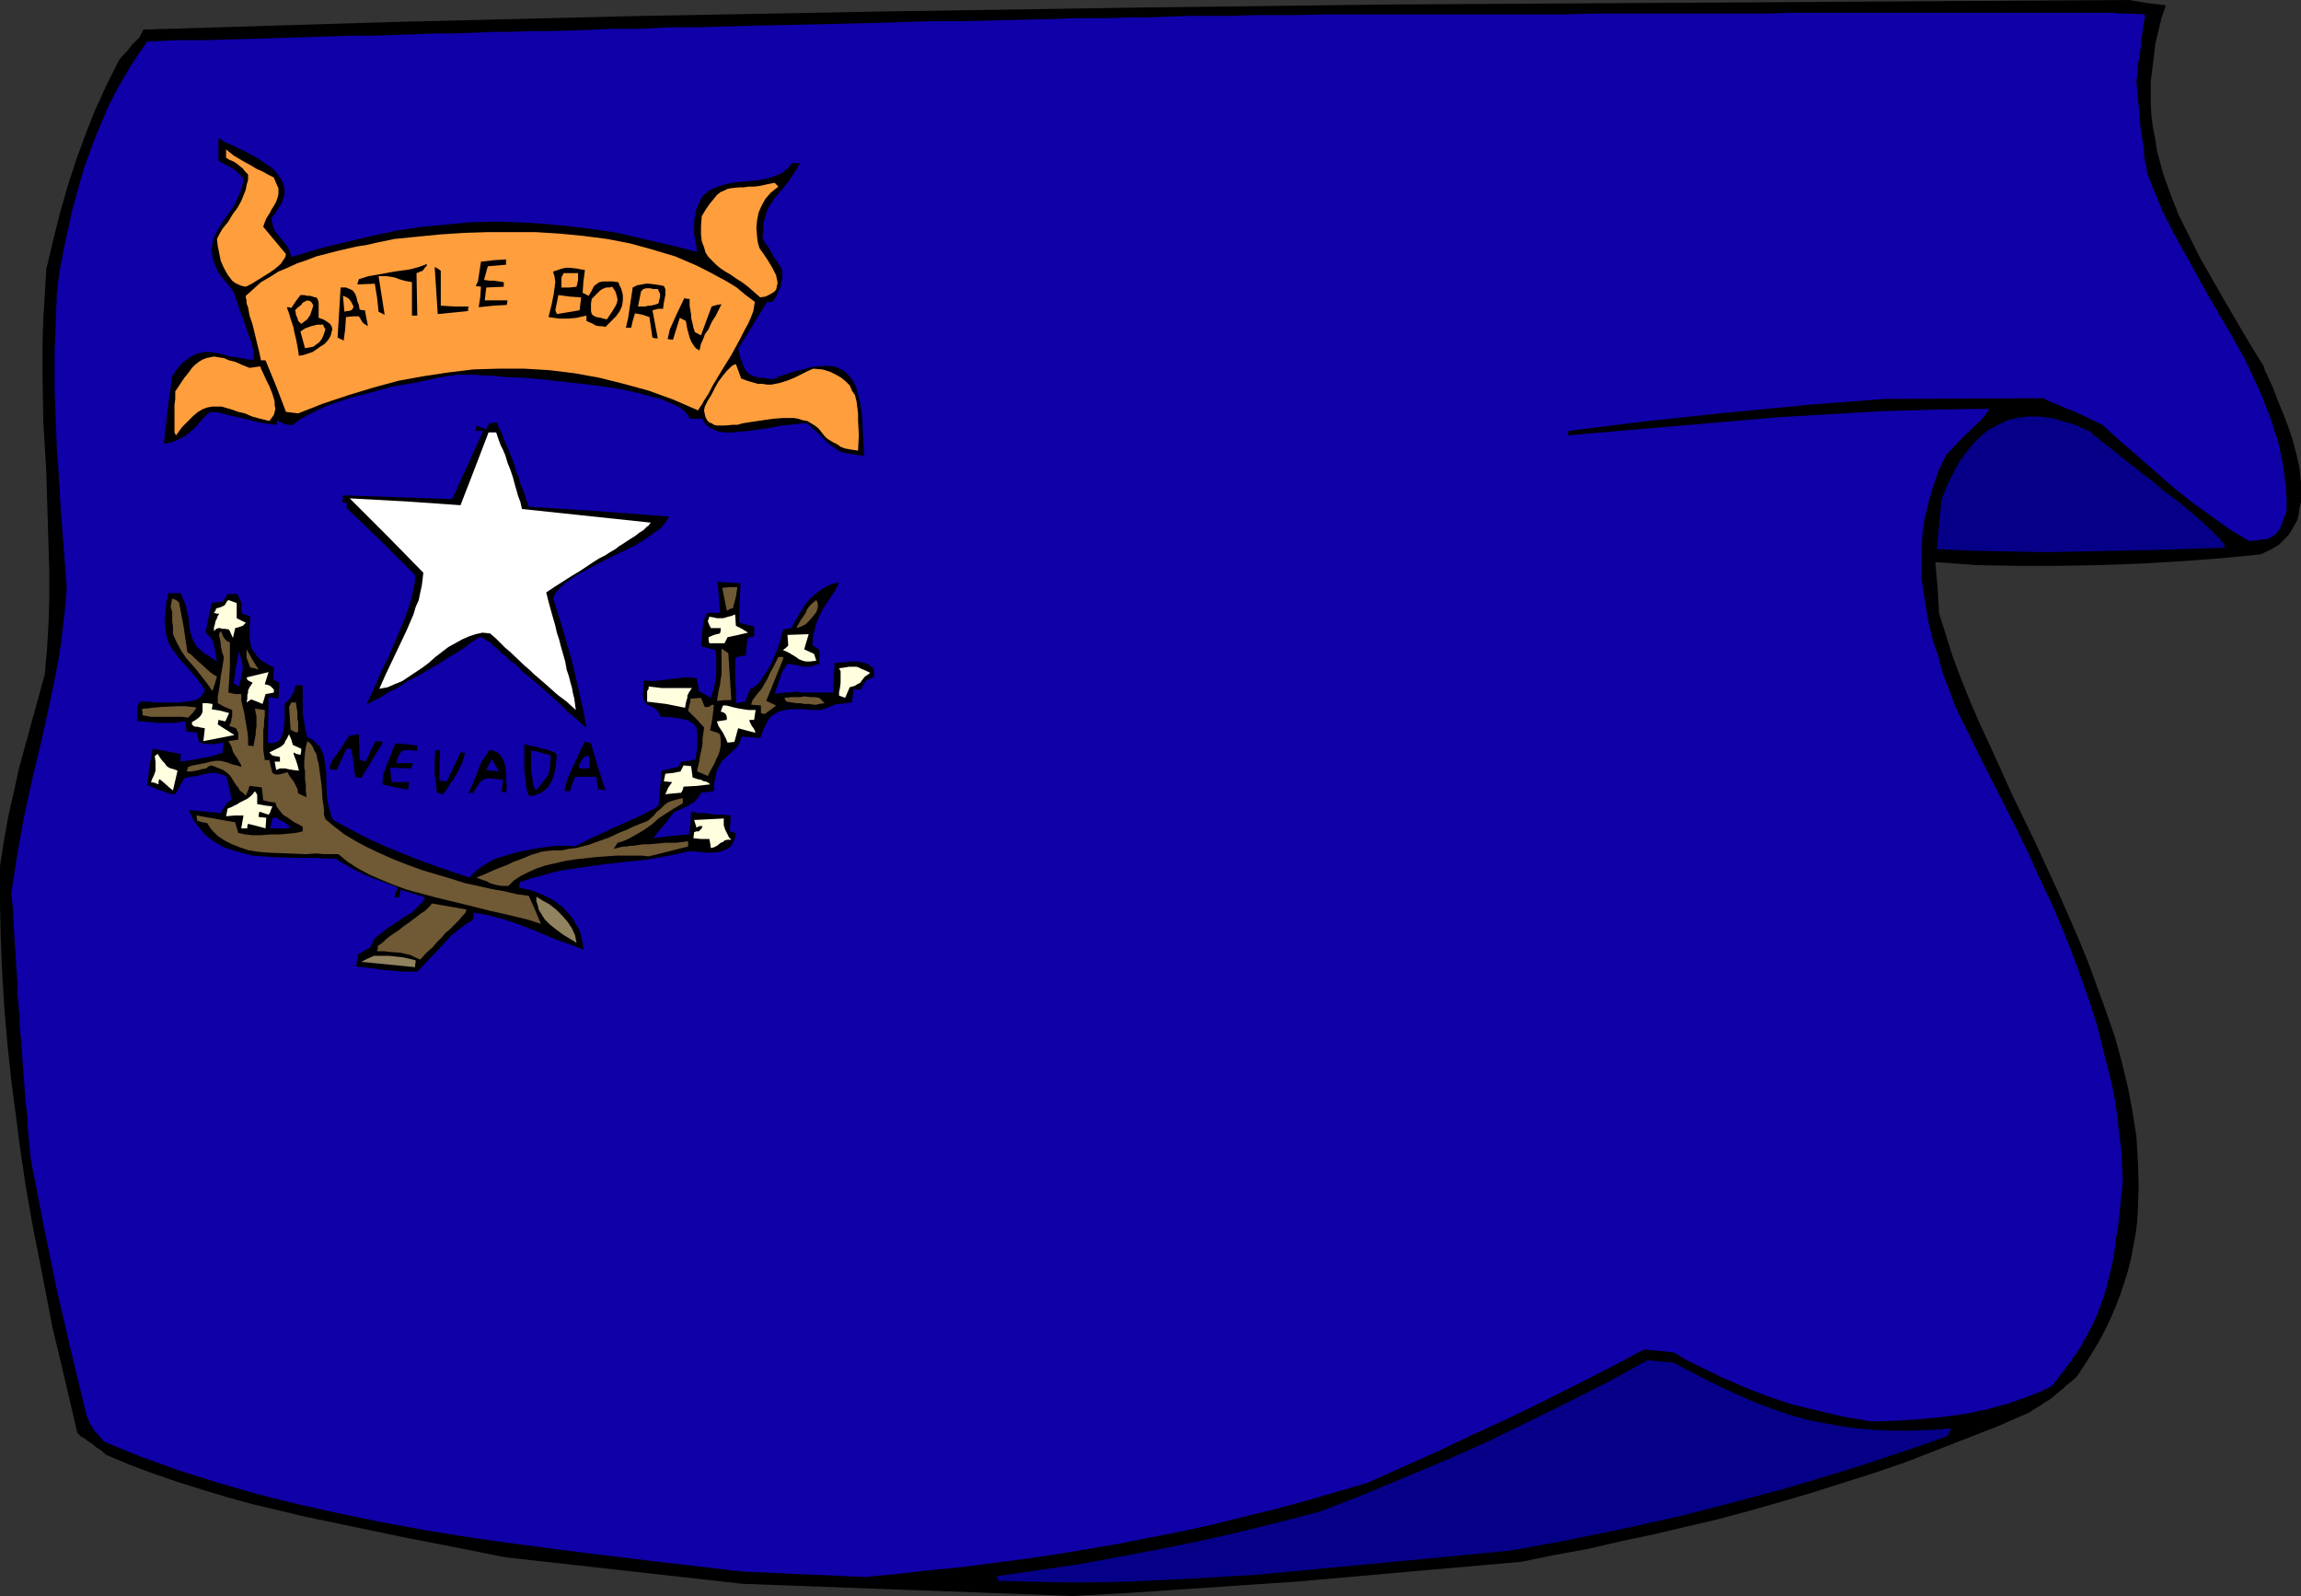 <?xml version="1.0" encoding="UTF-8" standalone="no"?>
<svg
   version="1.0"
   width="129.681mm"
   height="89.948mm"
   id="svg68"
   sodipodi:docname="Nevada.wmf"
   xmlns:inkscape="http://www.inkscape.org/namespaces/inkscape"
   xmlns:sodipodi="http://sodipodi.sourceforge.net/DTD/sodipodi-0.dtd"
   xmlns="http://www.w3.org/2000/svg"
   xmlns:svg="http://www.w3.org/2000/svg">
  <rect width="100%" height="100%" fill="#333333" stroke="none"/>
  <sodipodi:namedview
     id="namedview68"
     pagecolor="#ffffff"
     bordercolor="#000000"
     borderopacity="0.25"
     inkscape:showpageshadow="2"
     inkscape:pageopacity="0.0"
     inkscape:pagecheckerboard="0"
     inkscape:deskcolor="#d1d1d1"
     inkscape:document-units="mm" />
  <defs
     id="defs1">
    <pattern
       id="WMFhbasepattern"
       patternUnits="userSpaceOnUse"
       width="6"
       height="6"
       x="0"
       y="0" />
  </defs>
  <path
     style="fill:#000000;fill-opacity:1;fill-rule:evenodd;stroke:none"
     d="m 9.858,57.36 1.454,-6.14 1.454,-5.817 1.616,-5.655 1.778,-5.494 1.939,-5.332 2.101,-5.332 2.424,-5.332 2.747,-5.494 0.808,-0.969 0.808,-0.808 0.646,-0.808 0.485,-0.646 0.485,-0.485 0.485,-0.485 0.646,-0.646 0.323,-0.646 0.162,-0.323 L 30.542,6.302 83.547,4.686 136.552,3.393 189.395,2.424 242.238,1.616 295.081,0.969 347.924,0.646 400.606,0.323 453.449,0 l 3.878,0.646 4.04,0.485 -0.97,2.747 -0.646,2.747 -0.646,2.747 -0.323,2.747 -0.323,2.585 -0.323,2.585 v 2.585 2.424 l 0.162,2.585 0.323,2.424 0.485,2.424 0.323,2.262 0.646,2.424 0.646,2.424 1.616,4.524 1.778,4.524 2.262,4.524 2.262,4.524 2.586,4.524 2.586,4.524 2.747,4.686 2.747,4.686 2.909,4.686 0.323,1.131 0.323,0.485 0.162,0.485 1.131,2.424 0.97,2.585 1.131,2.747 1.131,2.908 0.97,2.908 0.808,3.07 0.646,2.908 0.323,3.07 v 2.747 1.454 l -0.323,1.293 -0.162,1.293 -0.323,1.293 -0.646,1.131 -0.646,1.131 -0.646,0.969 -0.97,0.969 -0.97,0.969 -1.293,0.808 -1.293,0.646 -1.454,0.646 -8.403,0.808 -8.565,0.646 -8.565,0.485 -8.726,0.323 -8.888,0.162 h -8.565 l -8.726,-0.162 -8.726,-0.646 0.485,5.494 0.323,5.494 1.454,4.524 1.454,4.686 1.778,4.686 1.939,4.847 2.101,4.847 2.262,4.847 4.525,10.018 4.848,10.018 4.848,10.503 4.525,10.341 2.101,5.17 1.939,5.332 1.939,5.332 1.778,5.17 1.454,5.332 1.293,5.332 0.97,5.17 0.808,5.17 0.323,5.332 0.162,5.17 -0.162,5.17 -0.162,2.585 -0.323,2.585 -0.485,2.585 -0.485,2.585 -0.646,2.585 -0.808,2.585 -0.808,2.424 -0.97,2.585 -1.131,2.585 -1.131,2.424 -1.293,2.424 -1.454,2.424 -1.616,2.585 -1.616,2.424 -0.808,0.808 -0.808,0.646 -0.646,0.485 -0.646,0.646 -0.97,0.808 -0.97,0.808 -0.97,0.808 -1.131,0.646 -0.646,0.485 -0.808,0.485 -0.808,0.485 -0.97,0.646 -6.626,2.908 -6.626,2.585 -6.626,2.585 -6.626,2.585 -6.626,2.262 -6.626,2.101 -6.626,2.101 -6.626,1.939 -6.787,1.939 -6.626,1.777 -6.949,1.616 -6.787,1.616 -6.949,1.454 -6.949,1.616 -7.11,1.293 -7.11,1.454 -23.917,2.101 -23.755,2.101 -23.917,1.616 -11.958,0.808 -11.958,0.646 -35.229,-1.293 -35.067,-1.293 -50.581,-5.655 -10.504,-2.101 -10.827,-2.101 -10.827,-2.262 -10.827,-2.262 -10.827,-2.585 -5.333,-1.454 -5.333,-1.616 -5.171,-1.616 -5.171,-1.777 -5.171,-1.939 -5.01,-2.101 -1.131,-0.969 -0.97,-0.646 -0.97,-0.808 -0.808,-0.485 -0.808,-0.646 -0.646,-0.323 -0.485,-0.485 -0.323,-0.323 -1.778,-7.594 -1.778,-7.594 -1.778,-7.433 -1.454,-7.594 -1.454,-7.433 -1.454,-7.433 -1.293,-7.433 -1.131,-7.594 -0.97,-7.433 -0.97,-7.433 -0.808,-7.594 -0.646,-7.433 L 0.485,207.628 0.162,199.872 0,192.278 v -7.756 l 0.808,-5.332 0.97,-5.332 1.131,-5.009 1.131,-5.17 2.747,-10.018 2.747,-10.018 0.485,-5.494 0.323,-5.494 0.162,-5.332 v -5.332 L 10.181,111.166 9.858,100.34 9.211,89.676 9.05,79.012 v -5.494 l 0.162,-5.332 0.323,-5.332 z"
     id="path1" />
  <path
     style="fill:#0f00a8;fill-opacity:1;fill-rule:evenodd;stroke:none"
     d="m 12.605,58.168 1.293,-6.625 1.454,-6.625 1.778,-6.463 0.97,-3.232 1.131,-3.07 1.131,-3.07 1.293,-3.07 1.293,-3.07 1.454,-2.908 1.616,-2.908 1.616,-2.747 1.778,-2.747 1.939,-2.747 6.141,-0.323 h 5.818 L 49.126,8.402 54.621,8.24 59.954,8.079 65.125,7.917 70.134,7.756 75.144,7.594 H 79.83 L 84.355,7.433 88.88,7.271 93.243,7.109 h 4.04 l 4.202,-0.162 3.878,-0.162 h 3.878 l 3.717,-0.162 h 3.555 l 6.949,-0.162 6.626,-0.323 h 6.302 l 6.141,-0.323 h 5.818 l 5.818,-0.162 5.494,-0.162 21.978,-0.485 5.656,-0.162 5.656,-0.162 5.979,-0.162 h 5.979 l 6.464,-0.162 6.787,-0.162 6.949,-0.162 3.717,-0.162 h 3.717 3.878 l 4.04,-0.162 h 4.202 l 4.202,-0.162 4.363,-0.162 h 4.525 4.686 l 4.848,-0.162 h 8.242 l 8.08,-0.162 h 7.757 7.595 14.382 6.787 13.09 l 6.141,-0.162 h 17.13 5.171 14.706 l 4.525,-0.162 h 23.27 3.232 35.552 2.262 5.01 l 1.131,0.162 h 1.131 0.97 l 3.394,0.162 v 0.808 l -0.162,0.808 -0.162,0.969 -0.162,1.293 -0.162,0.969 -0.162,0.808 v 0.969 l -0.162,1.293 -0.162,1.293 -0.323,1.454 v 1.616 l -0.323,1.777 0.162,2.101 0.162,1.777 0.162,1.454 0.162,1.454 v 1.131 l 0.162,1.131 0.162,1.939 0.323,1.777 0.323,1.939 v 1.131 l 0.162,1.131 0.323,1.293 0.162,1.454 1.778,4.524 1.939,4.524 2.262,4.363 2.424,4.363 4.848,8.725 5.01,8.564 2.424,4.363 2.101,4.363 1.939,4.363 1.778,4.686 0.646,2.101 0.808,2.424 0.97,4.686 0.323,2.424 0.323,2.424 0.162,2.585 v 2.424 l -0.323,0.969 -0.323,0.808 -0.485,1.454 -0.646,1.131 -0.646,0.808 -0.808,0.485 -0.646,0.323 -0.485,0.162 h -0.808 l -0.808,0.162 -0.97,0.162 h -1.131 l -4.04,-2.424 -4.04,-2.908 -4.04,-2.908 -4.04,-3.232 -3.878,-3.393 -3.878,-3.393 -3.717,-3.232 -3.555,-3.232 -4.04,-1.939 -2.101,-0.969 -1.778,-0.646 -1.778,-0.808 -0.808,-0.323 -0.485,-0.162 -0.646,-0.323 -0.323,-0.162 -0.323,-0.162 -0.162,-0.162 -33.936,0.162 -8.403,0.646 -8.242,0.646 -16.806,1.616 -16.806,1.777 -16.968,2.101 -0.162,0.485 -0.162,0.485 22.462,-1.939 11.312,-0.969 11.312,-0.969 11.15,-0.646 11.15,-0.646 11.312,-0.323 11.15,-0.162 -0.808,1.293 -1.131,1.293 -2.424,2.262 -2.424,2.424 -2.424,2.585 -1.616,3.393 -1.131,3.393 -0.97,3.232 -0.808,3.393 -0.485,3.232 -0.162,3.232 v 3.232 3.393 l 0.485,3.232 0.485,3.232 0.646,3.393 0.808,3.232 1.131,3.393 0.97,3.555 1.293,3.393 1.293,3.555 5.979,12.118 6.141,12.118 3.07,6.14 2.747,6.14 2.909,6.14 2.586,6.14 2.424,6.302 2.262,6.302 2.101,6.463 1.616,6.463 1.616,6.463 0.646,3.393 0.485,3.232 0.323,3.393 0.485,3.393 0.162,3.555 0.162,3.393 -0.323,3.232 -0.323,3.07 -0.323,3.07 -0.485,2.908 -0.323,2.747 -0.485,2.747 -0.646,2.585 -0.646,2.747 -0.808,2.424 -0.97,2.585 -1.131,2.585 -1.293,2.424 -1.454,2.585 -1.778,2.585 -1.939,2.585 -2.101,2.747 -2.262,1.131 -2.424,0.969 -4.525,1.616 -4.686,1.293 -4.686,0.969 -4.686,0.646 -5.01,0.485 -5.01,0.323 -5.171,0.162 -2.909,-0.485 -2.909,-0.485 -5.494,-1.293 -5.333,-1.293 -5.01,-1.616 -5.01,-1.939 -5.171,-2.262 -5.01,-2.424 -2.586,-1.293 -2.747,-1.616 -3.07,-0.323 -3.232,-0.323 -7.272,3.878 -7.272,3.716 -7.11,3.555 -7.272,3.555 -7.434,3.393 -7.434,3.555 -7.595,3.393 -7.595,3.393 -6.626,1.939 -6.626,1.939 -6.626,1.777 -6.626,1.616 -6.464,1.616 -6.626,1.454 -6.626,1.293 -6.464,1.293 -6.626,1.131 -6.787,1.131 -6.626,0.969 -13.574,1.777 -6.787,0.646 -6.949,0.808 -6.949,0.646 -25.856,-1.131 -8.403,-0.969 -8.403,-0.969 -17.291,-2.101 -8.726,-1.131 -8.565,-1.131 -8.888,-1.293 -8.726,-1.454 -8.726,-1.616 -8.565,-1.777 -8.726,-1.939 -8.403,-2.101 -8.403,-2.424 -8.242,-2.585 -8.08,-2.908 -7.918,-3.232 -0.808,-0.808 -0.485,-0.646 -0.485,-0.485 -0.485,-0.485 -0.323,-0.646 -0.485,-0.646 -0.323,-0.808 -0.485,-1.131 -3.232,-13.411 -3.07,-13.249 L 9.373,261.433 6.787,248.184 6.464,246.245 6.302,244.306 6.141,242.69 5.979,240.913 5.818,237.843 5.494,235.096 4.686,224.594 4.525,221.847 4.202,218.777 v -1.777 l -0.162,-1.777 -0.162,-1.777 -0.162,-1.939 v -2.101 l -0.162,-2.262 -0.162,-2.424 -0.162,-2.585 -0.162,-2.747 -0.162,-2.908 -0.162,-3.07 -0.323,-3.232 0.646,-4.201 0.646,-4.201 1.454,-8.079 1.778,-8.079 1.939,-8.079 1.778,-8.079 1.616,-7.917 0.646,-4.039 0.485,-4.039 0.485,-4.201 0.323,-4.039 -0.646,-8.564 -0.646,-8.402 -0.485,-8.24 -0.323,-4.363 -0.162,-4.039 -0.323,-8.402 v -8.24 l 0.323,-8.402 0.162,-4.039 z"
     id="path2" />
  <path
     style="fill:#000000;fill-opacity:1;fill-rule:evenodd;stroke:none"
     d="m 36.683,80.143 0.97,-1.454 1.131,-1.293 0.97,-0.808 0.97,-0.646 0.97,-0.485 0.97,-0.323 0.97,-0.162 h 0.97 l 2.101,0.323 2.262,0.646 2.424,0.323 1.454,0.323 h 1.293 l -0.162,-1.777 -0.162,-0.808 -0.162,-0.646 -0.162,-0.646 -0.323,-0.646 -0.323,-0.969 -0.323,-0.969 -0.323,-1.131 -0.485,-1.293 -0.646,-1.616 -0.646,-1.939 -0.646,-1.939 -0.97,-1.293 -0.808,-0.969 -0.808,-0.969 -0.646,-0.969 -0.485,-0.969 -0.323,-0.808 -0.323,-0.808 -0.162,-0.808 -0.162,-1.454 0.162,-1.293 0.323,-1.293 0.646,-1.293 0.646,-1.131 0.808,-1.293 1.778,-2.424 0.808,-1.454 0.646,-1.454 0.646,-1.616 0.323,-1.777 -0.646,-0.808 -0.485,-0.485 -0.97,-0.808 -0.485,-0.323 -0.646,-0.323 -0.97,-0.485 -1.131,-0.646 v -4.847 l 1.293,0.808 1.454,0.646 3.07,1.454 2.909,1.616 1.293,0.969 1.293,0.808 0.97,0.969 0.808,1.131 0.646,1.131 0.323,1.293 v 0.646 0.646 l -0.323,0.808 -0.162,0.646 -0.485,0.808 -0.485,0.808 -0.485,0.808 -0.808,0.969 v 0.646 l 0.162,0.646 0.323,1.131 0.646,0.969 0.808,0.969 1.454,1.777 0.485,1.131 0.323,1.131 5.818,-1.777 5.818,-1.454 5.494,-1.293 5.333,-1.131 5.333,-0.808 5.171,-0.485 5.171,-0.485 5.171,-0.162 5.171,0.162 5.171,0.323 5.171,0.485 5.333,0.646 5.333,0.808 5.494,1.293 5.656,1.293 5.818,1.454 -0.323,-2.101 -0.323,-1.616 v -1.616 -1.454 l 0.323,-1.293 0.162,-1.131 0.485,-0.969 0.323,-0.808 0.485,-0.808 0.646,-0.646 0.808,-0.646 0.646,-0.323 1.616,-0.646 1.778,-0.485 1.939,-0.323 1.939,-0.162 1.939,-0.162 1.939,-0.323 1.778,-0.485 1.616,-0.646 0.646,-0.485 0.646,-0.485 0.646,-0.646 0.485,-0.646 h 0.485 0.323 0.808 l -0.646,1.293 -0.646,0.969 -1.293,1.939 -2.586,3.07 -1.131,1.616 -0.485,0.808 -0.323,0.969 -0.323,1.131 -0.323,1.131 v 1.454 l -0.162,1.616 0.646,1.131 0.646,0.808 0.97,1.777 0.97,1.454 0.808,1.293 0.162,0.646 v 0.808 0.646 l -0.162,0.808 -0.162,0.969 -0.485,0.969 -0.485,1.131 -0.808,1.131 h -1.131 l -3.07,5.009 -3.07,5.009 0.323,1.131 0.162,0.808 0.323,0.808 0.162,0.646 0.485,0.969 0.646,0.808 0.808,0.485 0.485,0.162 0.485,0.162 0.646,0.162 h 0.808 l 0.808,0.162 1.131,0.162 1.616,-0.646 1.454,-0.485 1.293,-0.485 1.454,-0.323 1.293,-0.323 1.131,-0.323 1.131,-0.162 h 0.97 l 0.97,-0.162 1.616,0.162 0.808,0.162 0.646,0.323 0.646,0.323 0.97,0.808 0.97,1.131 0.808,1.454 0.485,1.777 0.485,2.101 0.323,2.262 0.162,2.585 0.162,2.908 0.162,3.232 -1.293,-0.162 -1.131,-0.162 -0.97,-0.162 -0.808,-0.162 -0.646,-0.162 -0.646,-0.323 -1.131,-0.808 -1.131,-0.808 -1.131,-1.131 -0.646,-0.646 -0.646,-0.646 -0.97,-0.808 -0.97,-0.969 h -0.97 l -1.293,0.162 -1.454,0.162 -1.616,0.162 -3.555,0.646 -3.555,0.485 -1.778,0.162 -1.616,0.162 h -1.616 l -1.454,-0.162 -1.131,-0.485 -0.97,-0.485 -0.808,-0.808 -0.323,-0.485 -0.162,-0.485 h -2.747 l -0.323,-0.646 -0.485,-0.646 -0.646,-0.646 -0.97,-0.646 -1.131,-0.485 -1.131,-0.485 -1.454,-0.646 -1.454,-0.323 -1.616,-0.485 -1.778,-0.485 -3.717,-0.808 -4.202,-0.646 -4.04,-0.485 -4.363,-0.485 -4.202,-0.485 -4.04,-0.323 -3.717,-0.162 -1.778,-0.162 -1.616,-0.162 h -1.616 l -1.454,-0.162 h -1.131 -1.131 -0.97 -0.646 l -1.939,0.323 -2.101,0.323 -2.101,0.485 -2.262,0.485 -4.848,0.808 -4.848,1.293 -4.848,1.293 -2.424,0.808 -2.262,0.808 -2.101,0.969 -1.939,0.969 -1.778,0.969 -1.616,1.293 -0.485,-0.162 h -0.485 l -0.646,-0.162 -0.646,-0.323 -0.323,-0.162 -0.646,-0.323 v 0.969 l -1.778,-0.162 -1.939,-0.323 -3.232,-0.808 -3.555,-0.808 -1.778,-0.485 -1.939,-0.162 -1.293,1.131 -0.97,1.131 -0.97,1.131 -1.131,0.969 -0.97,0.808 -1.293,0.646 -1.454,0.646 -0.97,0.162 -0.808,0.162 0.808,-7.271 z"
     id="path3" />
  <path
     style="fill:#000000;fill-opacity:1;fill-rule:evenodd;stroke:none"
     d="m 29.25,150.429 0.323,-0.485 0.162,-0.485 h 0.646 0.97 l 1.939,0.162 h 2.262 2.101 l 2.101,-0.162 0.97,-0.162 0.808,-0.162 0.646,-0.323 0.646,-0.485 0.485,-0.646 0.323,-0.646 -0.808,-1.293 -0.97,-1.293 -1.778,-2.101 -1.778,-1.939 -1.454,-1.939 -0.646,-0.969 -0.485,-1.131 -0.323,-1.293 -0.162,-1.293 -0.162,-1.616 0.162,-1.616 0.162,-2.101 0.485,-2.101 h 2.586 l 0.646,1.454 0.485,1.131 0.162,1.131 0.323,1.131 0.162,0.969 v 0.808 l 0.323,1.777 0.485,1.454 0.323,0.646 0.485,0.808 0.808,0.808 0.97,0.808 1.131,0.646 1.454,0.969 -0.323,-1.777 -0.323,-1.616 -0.162,-0.808 -0.485,-0.808 -0.485,-0.485 -0.646,-0.646 0.646,-3.232 0.646,-3.07 1.131,-0.162 1.293,-0.162 0.97,-1.616 h 0.97 0.97 l 0.323,0.323 0.162,0.485 0.323,0.646 0.162,0.323 v 0.646 0.808 l 0.162,0.969 0.97,0.323 0.808,0.323 -0.162,1.777 v 1.616 1.454 l 0.323,1.616 0.646,1.131 0.485,0.646 0.485,0.646 0.646,0.485 0.808,0.485 0.808,0.485 0.97,0.485 -0.162,2.585 1.293,0.646 -0.162,3.393 -2.101,-0.323 -0.162,9.695 0.808,0.162 0.646,-0.162 0.485,-0.162 0.485,-0.323 0.323,-0.485 0.323,-0.646 0.323,-1.454 0.162,-1.454 v -1.616 -1.131 -0.969 l 0.646,-0.646 0.485,-0.485 0.323,-0.485 0.162,-0.323 0.485,-0.808 v -0.485 l 0.323,-0.808 1.454,0.162 v 5.17 0.646 l 0.162,1.131 0.323,1.939 0.162,0.808 0.323,1.293 1.131,0.485 0.808,0.808 0.808,0.808 0.485,1.131 0.323,0.969 0.162,1.131 0.323,2.424 v 2.424 l 0.162,2.585 0.162,1.293 0.323,1.131 0.323,1.293 0.485,1.131 3.555,1.939 3.717,1.939 3.555,1.616 3.555,1.454 3.555,1.454 3.555,1.293 3.717,1.293 3.878,1.293 0.808,-0.969 0.97,-0.808 1.131,-0.808 1.293,-0.808 1.293,-0.646 1.616,-0.485 3.232,-0.969 3.394,-0.646 3.232,-0.485 1.616,-0.162 h 2.586 l 1.131,0.162 2.586,-1.293 5.494,-2.585 2.586,-1.131 2.424,-1.131 1.131,-0.485 0.97,-0.485 0.808,-0.485 0.808,-0.323 0.646,-0.485 0.485,-0.323 0.323,-3.716 0.323,-3.716 3.555,-0.808 0.646,-1.131 1.616,-0.162 1.454,-0.323 0.162,-1.454 0.162,-1.293 v -1.131 -0.969 -0.808 l -0.162,-0.808 -0.162,-0.485 -0.323,-0.485 -0.485,-0.323 -0.485,-0.323 -0.646,-0.323 -0.808,-0.162 -0.97,-0.162 -0.97,-0.162 -1.293,-0.162 h -1.454 l -0.323,-0.646 -0.485,-0.646 -0.323,-0.323 -0.323,-0.323 -0.808,-0.323 -0.646,-0.323 -0.485,-0.485 -0.162,-0.485 -0.162,-0.485 -0.162,-0.646 0.162,-0.808 v -0.969 l 0.162,-1.293 1.778,0.162 1.454,-0.162 2.747,-0.323 2.586,-0.323 h 1.131 l 1.454,0.162 0.323,1.454 0.162,1.293 2.586,1.454 0.485,-1.454 0.323,-1.293 0.162,-1.131 0.162,-1.131 v -3.716 l -0.162,-1.454 -3.07,-0.808 0.162,-1.939 0.162,-1.939 0.323,-1.777 0.323,-0.808 0.323,-0.646 h 2.747 l -0.485,-6.625 4.848,0.323 -0.162,4.201 -0.162,4.201 3.232,0.808 v 2.101 l -1.454,0.323 -0.323,3.716 -1.131,0.162 -1.131,0.323 v 1.616 1.293 1.131 1.131 l 0.162,1.939 v 2.585 l 0.97,-0.162 0.97,-0.162 1.131,-2.747 0.485,-0.162 0.646,-0.485 0.646,-0.485 0.485,-0.808 1.131,-1.616 1.131,-1.939 0.808,-1.939 0.808,-2.101 0.485,-1.777 0.162,-0.646 0.162,-0.646 1.778,-0.323 0.97,-1.777 0.97,-1.616 0.97,-1.616 1.131,-1.293 1.454,-1.293 1.454,-0.969 1.616,-0.808 1.616,-0.323 -0.808,1.616 -0.97,1.454 -0.97,1.454 -0.808,1.293 -0.808,1.616 -0.646,1.616 -0.162,0.969 -0.323,0.969 -0.162,1.131 v 1.293 l 1.454,0.969 v 2.908 l -0.97,0.323 -0.97,0.323 h -0.808 -0.646 -0.323 l -0.323,-0.162 -0.808,-0.162 -0.808,-0.162 -1.131,-0.162 -0.485,0.646 -0.162,0.323 -0.323,0.485 -0.323,0.646 -0.162,0.485 -0.162,0.646 -0.323,0.646 -0.162,0.808 -0.323,0.808 -0.323,0.969 0.808,-0.162 1.778,-0.162 h 0.97 l 0.646,-0.162 h 0.808 l 0.808,0.162 h 2.101 1.293 1.454 1.778 l 0.162,-3.07 0.162,-3.232 2.424,-0.162 0.97,-0.162 h 1.131 l 0.97,0.162 0.97,0.162 0.97,0.485 0.808,0.646 0.162,0.808 v 0.969 l -0.646,0.323 -0.323,0.162 -0.646,0.323 -0.323,0.323 -0.162,0.323 -0.323,0.485 -0.323,0.808 h -1.616 l -0.323,2.747 -1.293,0.162 -0.808,0.162 h -0.97 l -0.646,0.162 -1.131,0.485 -0.808,0.323 -0.97,0.323 h -2.424 l -1.131,-0.162 h -0.97 -1.939 l -0.97,0.162 -0.646,0.162 -0.97,0.162 -0.646,0.485 -0.646,0.323 -0.646,0.646 -0.485,0.808 -0.485,0.969 -0.485,1.131 -0.485,1.293 -1.939,-0.162 -1.939,-0.162 -0.323,0.808 -0.323,0.808 -0.323,0.485 -0.485,0.485 -0.97,0.969 -0.97,0.808 -0.97,0.969 -0.323,0.646 -0.485,0.808 -0.323,0.969 -0.162,0.969 -0.323,1.454 v 1.454 l -1.293,0.162 -1.454,0.162 -0.485,0.808 -0.485,0.646 -0.646,0.646 -0.646,0.323 -0.646,0.485 -0.808,0.323 -0.97,0.485 -0.485,0.162 -0.646,0.323 -2.101,2.747 -1.131,1.293 -1.131,1.454 3.878,-0.485 3.717,-0.323 0.323,-2.424 0.162,-2.424 1.616,0.323 h 1.454 l 1.131,0.162 0.97,0.162 h 1.616 l 1.616,0.162 -0.162,3.393 0.646,0.162 0.646,0.323 -0.162,0.808 -0.323,0.808 -0.323,0.646 -0.323,0.485 -0.485,0.323 -0.485,0.323 -1.293,0.485 -1.454,0.162 h -1.454 l -3.394,-0.323 -2.262,0.485 -2.262,0.485 -4.363,0.808 -9.05,0.969 -4.525,0.646 -4.525,0.646 -2.262,0.485 -2.262,0.646 -2.424,0.646 -2.424,0.808 -0.162,1.131 2.747,0.646 2.424,0.969 2.262,1.131 0.97,0.808 0.97,0.646 0.808,0.969 0.808,0.808 0.646,0.969 0.646,1.131 0.646,1.131 0.323,1.293 0.323,1.293 0.162,1.454 -2.909,-1.131 -2.747,-0.969 -5.494,-2.262 -2.909,-1.131 -2.909,-0.969 -3.07,-0.808 -3.394,-0.646 v 0.808 l -0.162,0.808 -1.616,0.969 -1.454,1.131 -1.616,1.293 -1.293,1.454 -2.909,3.07 -2.909,3.07 h -2.747 l -2.101,-0.162 -1.454,-0.162 h -0.808 l -0.97,-0.162 -0.97,-0.162 -1.293,-0.162 -1.293,-0.162 -1.454,-0.162 0.323,-1.293 0.162,-1.293 2.586,-1.454 0.323,-0.646 0.323,-0.808 0.485,-0.646 0.808,-0.646 1.616,-1.293 1.778,-1.131 1.939,-1.293 1.778,-1.131 0.808,-0.808 0.646,-0.646 0.646,-0.646 0.485,-0.969 -2.586,-0.808 -2.586,-0.808 -0.162,0.808 -0.162,0.808 h -0.97 l 0.323,-1.131 0.323,-0.969 -3.394,-1.293 -3.394,-1.293 -3.232,-1.616 -1.616,-0.969 -1.616,-0.969 h -2.101 l -2.101,-0.162 h -4.363 l -4.525,-0.162 -2.262,-0.162 -2.262,-0.162 -2.101,-0.485 -2.101,-0.646 -1.939,-0.646 -1.778,-0.969 -1.778,-1.293 -0.808,-0.808 -0.646,-0.808 -0.808,-0.969 -0.646,-0.969 -0.485,-0.969 -0.485,-1.131 6.787,0.646 0.323,-0.646 0.323,-0.485 0.485,-0.808 0.485,-0.485 0.323,-0.162 0.323,-0.323 -0.485,-2.585 -0.646,-2.424 -1.131,-0.323 -1.131,-0.323 h -0.97 l -0.97,0.162 -0.808,0.162 -1.131,0.323 -1.293,0.162 -1.454,0.323 -0.97,1.616 -0.97,1.777 h -0.808 l -0.646,-0.162 -1.131,-0.485 -0.646,-0.162 -0.808,-0.323 -0.808,-0.323 -1.131,-0.485 0.485,-3.878 0.646,-3.878 5.979,1.131 v 1.616 l 1.293,-0.162 1.131,-0.162 1.616,-0.323 0.97,-0.162 0.97,-0.162 1.293,-0.323 0.808,-0.323 0.808,-0.162 0.323,-2.262 -0.808,0.162 h -0.646 l -0.646,0.162 H 45.086 43.955 l -0.646,-0.162 -0.808,-0.162 -0.323,-0.969 -0.323,-1.131 -0.97,-0.162 h -1.131 l -0.162,-1.131 -0.162,-1.131 -1.131,0.162 -0.808,0.162 h -1.778 -1.131 -1.293 l -0.808,-0.162 h -0.97 l -1.131,-0.162 h -1.131 z"
     id="path4" />
  <path
     style="fill:#ff9e3d;fill-opacity:1;fill-rule:evenodd;stroke:none"
     d="m 37.33,83.374 0.97,-1.454 0.97,-1.454 0.808,-0.969 0.808,-1.131 0.646,-0.646 0.808,-0.646 0.808,-0.485 0.808,-0.323 0.808,-0.162 0.808,-0.162 0.97,0.162 1.131,0.162 1.131,0.485 1.293,0.323 1.454,0.646 1.616,0.646 1.131,-0.162 1.131,-0.162 0.162,0.485 0.323,0.646 0.646,1.454 0.808,1.616 0.646,1.616 0.485,1.616 v 0.808 l 0.162,0.808 -0.162,0.646 -0.162,0.646 -0.485,0.646 -0.485,0.646 -1.939,-0.485 -1.778,-0.485 -1.454,-0.646 -1.454,-0.323 -1.293,-0.485 -1.131,-0.323 -1.131,-0.323 h -0.97 -0.97 l -0.97,0.162 -0.97,0.323 -1.131,0.646 -0.97,0.808 -1.131,1.131 -1.293,1.293 -1.293,1.777 -0.323,-0.646 V 91.776 88.383 87.414 86.283 l 0.162,-1.293 z"
     id="path5" />
  <path
     style="fill:#705935;fill-opacity:1;fill-rule:evenodd;stroke:none"
     d="m 30.219,151.076 0.485,-0.162 h 0.485 l 1.454,-0.162 1.616,-0.162 3.555,-0.162 h 1.616 l 1.454,0.162 h 0.485 l 0.485,0.162 -0.808,1.131 -0.97,0.969 -1.293,-0.162 H 34.906 33.613 32.158 l -0.808,-0.162 -0.97,-0.162 v -0.646 z"
     id="path6" />
  <path
     style="fill:#705935;fill-opacity:1;fill-rule:evenodd;stroke:none"
     d="m 36.36,129.101 0.323,-1.616 0.808,0.323 0.646,0.485 0.97,5.17 0.808,5.494 0.808,0.485 0.808,0.808 1.616,1.454 1.616,1.454 0.646,0.485 0.808,0.485 -0.485,1.616 -0.485,1.454 -1.131,-1.616 -1.131,-1.454 -1.131,-1.454 -2.262,-2.585 -0.97,-1.454 -0.97,-1.777 -0.808,-1.777 v -1.616 l -0.162,-1.131 v -0.969 -0.646 -0.485 l -0.162,-0.323 z"
     id="path7" />
  <path
     style="fill:#ffffe0;fill-opacity:1;fill-rule:evenodd;stroke:none"
     d="m 32.966,161.093 0.323,-0.323 0.323,-0.162 0.485,0.808 0.485,0.646 0.485,0.485 0.323,0.485 0.323,0.323 0.646,0.323 0.646,0.162 0.808,0.323 -0.485,2.101 -0.485,2.101 -0.808,-0.646 -1.454,-1.293 -0.646,-0.485 -0.162,0.485 v 0.646 l -0.808,-0.323 -0.808,-0.162 0.323,-0.808 0.323,-0.646 0.323,-0.969 v -1.939 z"
     id="path8" />
  <path
     style="fill:#ff9e3d;fill-opacity:1;fill-rule:evenodd;stroke:none"
     d="m 48.157,31.831 0.808,0.646 0.808,0.646 0.808,0.485 0.808,0.485 1.131,0.646 0.646,0.323 0.808,0.485 0.808,0.485 1.131,0.485 1.131,0.646 1.293,0.646 0.323,0.808 0.323,0.808 0.323,0.646 v 0.808 0.485 l -0.162,0.646 -0.323,0.969 -0.646,1.131 -0.323,0.485 -0.323,0.646 -0.808,1.293 -0.323,0.808 -0.323,0.969 4.848,5.817 -0.162,0.646 -0.323,0.485 -0.646,0.969 -1.131,0.969 -1.131,0.808 -2.586,1.616 -1.293,0.808 -1.293,0.646 -0.808,-0.162 -0.808,-0.323 -0.646,-0.323 -0.646,-0.485 -0.485,-0.646 -0.485,-0.646 -0.808,-1.454 -0.646,-1.454 -0.323,-1.616 -0.323,-1.616 -0.162,-1.454 0.485,-0.969 0.646,-1.131 1.293,-1.616 0.97,-1.616 0.97,-1.293 0.808,-1.454 0.646,-1.616 0.323,-0.808 0.162,-0.969 0.323,-1.131 v -1.131 l -0.646,-0.646 -0.485,-0.646 -0.646,-0.485 -0.323,-0.323 -0.97,-0.646 -0.808,-0.323 -0.808,-0.485 v -0.808 z"
     id="path9" />
  <path
     style="fill:#ffffe0;fill-opacity:1;fill-rule:evenodd;stroke:none"
     d="m 40.885,153.822 0.808,-0.485 0.646,-0.485 0.323,-0.323 0.323,-0.485 0.162,-0.485 v -0.485 -1.293 h 0.97 l 1.131,0.162 v 0.485 l -0.162,0.646 1.939,0.323 1.778,0.485 -0.808,1.777 -1.454,-0.323 -0.162,0.969 1.778,1.131 1.778,1.131 -6.626,1.293 0.162,-1.293 0.162,-1.454 -0.97,-0.162 -0.646,-0.162 h -0.485 l -0.323,-0.162 -0.162,-0.162 -0.162,-0.162 z"
     id="path10" />
  <path
     style="fill:#705935;fill-opacity:1;fill-rule:evenodd;stroke:none"
     d="m 39.754,164.325 0.162,-0.485 0.162,-0.485 0.97,-0.323 0.97,-0.162 1.616,-0.323 1.293,-0.323 0.97,-0.162 h 1.131 l 1.293,0.323 1.293,0.485 0.808,0.162 0.97,0.323 v -0.323 l -0.162,-0.323 -0.323,-0.485 -0.323,-0.646 -0.485,-0.646 -0.485,-0.808 -0.323,-1.131 -0.646,-1.131 1.131,-0.162 0.97,-0.162 v -0.808 -0.646 l -0.162,-0.323 -0.162,-0.323 -0.162,-0.323 -0.485,-0.162 -0.485,-0.162 -0.485,-0.162 0.323,-0.646 0.162,-0.646 v -0.323 l 0.162,-0.323 v -1.454 l -1.616,-0.646 -1.454,-0.808 v -1.454 l 0.162,-0.808 0.162,-0.969 0.162,-1.131 0.162,-1.454 0.323,-1.777 0.162,-0.969 0.162,-1.293 -0.323,-0.808 -0.162,-0.808 -0.162,-0.646 v -0.485 l -0.162,-0.969 -0.162,-0.646 v -0.485 -0.162 l 0.323,-0.485 0.323,0.646 0.162,0.485 0.323,0.485 0.485,0.485 0.323,0.162 0.323,0.162 v 5.332 l -0.323,5.332 1.454,0.323 h 1.293 v 1.293 l 0.323,1.454 0.323,1.293 0.162,1.131 0.485,2.747 0.162,1.616 v 1.454 h 0.646 l 0.485,0.162 0.162,-0.969 0.323,-1.616 v -0.646 l 0.162,-0.969 v -0.808 -1.454 l -0.162,-0.646 -0.162,-0.969 0.97,0.162 1.131,0.162 v 1.131 l -0.162,1.293 v 0.969 l -0.162,0.808 v 0.808 0.646 1.131 1.777 l 0.162,0.969 0.162,1.131 h 0.485 0.485 l 0.323,1.454 0.323,1.293 0.323,0.162 0.323,0.162 h 0.646 l 0.808,-0.162 0.485,-0.162 0.646,-0.162 0.323,0.646 0.323,0.485 0.646,0.808 0.162,0.323 0.323,0.646 0.323,0.646 0.162,0.969 1.778,0.808 -0.162,-1.454 v -1.293 l -0.162,-1.131 v -0.969 -0.808 l -0.162,-0.646 v -1.293 l 0.162,-1.939 0.162,-1.131 0.323,-1.293 0.646,0.485 0.485,0.646 0.323,0.808 0.485,0.808 0.162,0.969 0.323,1.131 0.323,2.424 0.323,2.424 0.162,2.585 0.323,2.262 v 1.131 l 0.323,0.969 1.939,1.616 2.101,1.616 2.424,1.454 2.424,1.293 2.747,1.293 2.909,1.293 2.909,1.131 3.07,1.131 5.979,1.777 3.07,0.969 2.909,0.646 2.909,0.646 2.747,0.485 2.747,0.646 2.424,0.323 1.293,2.908 1.293,3.07 -2.424,-0.808 -2.586,-0.646 -2.747,-0.646 -2.909,-0.646 -5.818,-1.454 -5.979,-1.454 -5.979,-1.616 -2.747,-0.969 -2.747,-1.131 -2.586,-1.131 -2.424,-1.293 -2.262,-1.454 -1.939,-1.616 H 70.619 69.003 l -1.778,-0.162 -1.939,0.162 -4.202,-0.162 -4.04,-0.162 -1.939,-0.162 -2.101,-0.323 -1.939,-0.646 -1.616,-0.646 -1.616,-0.808 -1.454,-0.969 -1.293,-1.293 -0.97,-1.454 -0.97,-0.162 -1.131,-0.323 -0.162,-1.131 8.242,1.454 0.646,2.262 1.454,0.323 1.616,0.162 h 1.778 l 2.101,-0.162 h 1.939 l 1.778,-0.162 1.616,-0.162 1.454,-0.323 v -0.485 -0.485 l -0.808,-0.485 -0.97,-0.485 -1.616,-1.131 -0.808,-0.485 -0.646,-0.808 -0.646,-0.808 -0.323,-0.969 -1.293,-0.162 -1.293,-0.323 -0.162,-1.454 -0.162,-1.293 -2.586,-0.323 -0.323,0.969 -0.485,1.131 -0.646,-0.646 -0.646,-0.485 -0.323,-0.646 -0.323,-0.323 -0.646,-0.969 -0.485,-0.808 -0.485,-0.646 -0.808,-0.646 -0.485,-0.323 -0.808,-0.323 -0.808,-0.323 -0.97,-0.323 -0.646,0.323 -0.323,0.323 -0.97,0.162 -0.485,0.162 -0.808,0.162 -0.808,0.162 z"
     id="path11" />
  <path
     style="fill:#ff9e3d;fill-opacity:1;fill-rule:evenodd;stroke:none"
     d="m 52.358,63.015 1.616,-1.454 1.616,-1.454 1.939,-1.131 1.778,-1.131 1.939,-0.808 2.101,-0.969 1.939,-0.646 2.101,-0.808 4.363,-1.131 4.202,-0.969 2.101,-0.323 2.101,-0.485 3.878,-0.808 4.848,-0.485 5.01,-0.485 5.01,-0.323 5.01,-0.162 h 5.171 5.01 l 5.171,0.323 5.01,0.485 5.01,0.646 5.01,0.969 4.686,1.293 4.848,1.454 2.262,0.969 2.262,0.969 2.262,1.131 2.101,1.131 2.101,1.131 2.101,1.293 1.939,1.616 1.939,1.454 -0.162,0.969 -0.162,0.969 -0.485,1.293 -0.646,1.454 -0.808,1.454 -0.808,1.616 -1.939,3.555 -2.101,3.393 -1.939,3.232 -0.808,1.616 -0.97,1.454 -0.323,0.646 -0.323,0.485 -0.646,0.969 -5.171,-2.262 -5.333,-1.939 -5.333,-1.454 -5.171,-1.293 -5.333,-0.969 -5.333,-0.646 -5.333,-0.323 h -5.333 l -5.494,0.162 -5.333,0.646 -5.333,0.808 -5.333,0.969 -5.333,1.454 -5.333,1.616 -5.333,1.777 -5.333,2.101 -1.293,-0.162 -1.293,-0.162 -2.101,-5.494 -2.262,-5.494 h -0.485 -0.485 l -0.162,-0.808 -0.162,-0.808 -0.485,-1.939 -0.97,-4.039 -0.646,-1.939 -0.323,-1.777 -0.323,-0.808 v -0.646 l -0.162,-0.646 z"
     id="path12" />
  <path
     style="fill:#ffffe0;fill-opacity:1;fill-rule:evenodd;stroke:none"
     d="m 46.056,129.586 0.646,-0.162 0.485,-0.162 0.646,-0.323 0.323,-0.485 0.162,-0.323 0.323,-0.323 1.778,0.646 v 3.232 l 0.97,0.485 0.97,0.485 -0.323,0.323 -0.323,0.323 -0.485,0.162 -0.485,0.162 -0.646,0.162 -0.485,2.101 -0.808,-1.777 -0.808,-0.162 h -0.646 l -0.485,-0.162 h -0.323 l -0.485,0.162 -0.485,0.485 v -0.808 l 0.162,-0.485 0.162,-0.808 0.323,-0.646 0.162,-0.485 0.323,-0.485 h -0.485 l -0.646,-0.162 0.323,-0.485 z"
     id="path13" />
  <path
     style="fill:#0f00a8;fill-opacity:1;fill-rule:evenodd;stroke:none"
     d="m 50.096,142.997 0.808,-4.363 0.162,0.808 0.162,0.485 0.323,1.131 0.162,0.808 v 0.646 l -0.162,0.808 -0.162,0.646 -0.162,0.969 -0.162,0.646 -0.162,0.646 -0.485,-0.323 -0.323,-0.162 -0.323,-0.162 0.162,-1.293 z"
     id="path14" />
  <path
     style="fill:#ffffe0;fill-opacity:1;fill-rule:evenodd;stroke:none"
     d="m 48.48,172.242 0.808,-0.323 0.646,-0.323 0.646,-0.323 0.485,-0.323 0.97,-0.485 0.646,-0.323 0.808,-0.646 0.323,-0.323 0.485,-0.646 0.323,0.485 0.162,0.323 v 0.323 0.485 0.485 0.646 l 1.778,0.323 1.454,0.162 -0.323,0.808 -0.162,0.485 -0.323,0.485 -0.97,-0.323 -0.97,-0.323 -0.162,0.646 v 0.485 l 1.616,0.162 -0.162,2.262 -1.778,-0.485 -1.939,-0.485 -0.162,0.485 v 0.485 h -0.646 -0.646 l 0.485,-2.747 h -1.778 l -1.939,0.162 z"
     id="path15" />
  <path
     style="fill:#705935;fill-opacity:1;fill-rule:evenodd;stroke:none"
     d="m 52.52,138.311 1.293,2.262 1.293,2.101 -0.808,-0.323 -0.97,-0.162 -0.323,-0.808 -0.162,-0.485 -0.323,-0.808 v -0.808 -0.323 z"
     id="path16" />
  <path
     style="fill:#ffffe0;fill-opacity:1;fill-rule:evenodd;stroke:none"
     d="m 52.52,144.289 4.686,-1.131 -0.808,2.585 0.646,0.162 0.485,0.162 0.323,0.323 0.162,0.162 0.323,0.323 v 0.646 l -1.778,0.323 -0.323,1.131 -0.323,0.969 -1.131,-0.485 -1.293,-0.485 -0.485,0.323 -0.485,0.323 0.162,-0.808 v -0.808 l 0.162,-0.485 v -0.485 l 0.323,-0.646 0.323,-0.485 0.323,-0.485 -0.646,-0.323 -0.323,-0.162 -0.162,-0.162 z"
     id="path17" />
  <path
     style="fill:#000000;fill-opacity:1;fill-rule:evenodd;stroke:none"
     d="m 61.085,65.439 h 0.485 l 0.485,0.162 0.97,-1.454 0.97,-1.293 h 0.808 l 0.646,0.162 h 0.646 l 0.485,0.162 0.485,0.162 h 0.323 l 0.323,0.485 0.162,0.646 v 0.808 0.969 0.808 0.646 l 0.97,0.323 0.808,0.485 0.646,0.485 0.323,0.485 0.162,0.646 -0.162,0.646 -0.162,0.646 -0.323,0.646 -0.485,0.646 -0.646,0.646 -0.808,0.485 -0.646,0.485 -0.97,0.646 -0.97,0.323 -0.97,0.323 -0.97,0.162 -0.162,-1.131 -0.162,-0.969 -0.162,-0.808 -0.162,-0.808 -0.323,-1.293 -0.162,-0.969 -0.646,-1.939 -0.323,-1.131 z"
     id="path18" />
  <path
     style="fill:#ff9e3d;fill-opacity:1;fill-rule:evenodd;stroke:none"
     d="m 62.862,66.085 0.646,-0.646 0.646,-0.485 0.323,-0.485 0.323,-0.162 0.646,-0.323 0.646,0.162 0.323,0.323 0.162,0.323 0.162,0.162 -0.162,0.646 -0.162,0.485 -0.323,0.969 -0.323,0.485 -0.323,0.485 -0.646,0.485 -0.646,0.485 -0.323,-0.323 -0.323,-0.323 -0.162,-0.646 -0.323,-0.646 V 66.732 Z"
     id="path19" />
  <path
     style="fill:#ff9e3d;fill-opacity:1;fill-rule:evenodd;stroke:none"
     d="m 63.994,70.61 0.97,-0.646 1.293,-0.485 1.293,-0.323 h 1.293 l 0.162,0.485 0.323,0.485 -0.485,1.454 -0.323,0.646 -0.485,0.646 -0.646,0.485 -0.646,0.485 -0.808,0.162 -0.97,0.162 z"
     id="path20" />
  <path
     style="fill:#ffffe0;fill-opacity:1;fill-rule:evenodd;stroke:none"
     d="m 57.368,160.286 0.97,-0.485 0.646,-0.323 0.646,-0.323 0.485,-0.323 0.485,-0.485 0.162,-0.485 0.323,-0.485 0.485,-0.969 0.485,1.131 0.323,1.131 1.778,0.808 v 0.646 l -0.162,0.646 -0.808,-0.162 -0.646,-0.323 v 0.323 l 0.162,0.485 0.323,0.808 0.323,0.969 0.162,0.646 0.162,0.646 -1.293,-0.162 -0.97,-0.162 -0.646,-0.162 h -0.485 -0.646 l -0.808,0.323 -0.162,-0.969 -0.162,-0.808 h 1.131 v -0.646 -0.323 l -0.646,-0.162 h -0.323 l -0.485,-0.162 h -0.162 l -0.323,-0.323 z"
     id="path21" />
  <path
     style="fill:#0f00a8;fill-opacity:1;fill-rule:evenodd;stroke:none"
     d="m 58.014,174.343 0.323,-0.162 h 0.323 0.323 l 0.323,0.323 0.646,0.323 0.808,0.485 1.131,0.808 -0.646,0.323 h -0.646 -3.07 z"
     id="path22" />
  <path
     style="fill:#705935;fill-opacity:1;fill-rule:evenodd;stroke:none"
     d="m 61.57,150.591 0.323,-0.646 0.162,-0.323 h 0.323 0.646 l 0.162,1.131 0.162,0.969 v 0.646 0.808 l 0.162,0.485 v 0.646 0.646 0.485 0.323 l -0.323,0.323 -1.293,-0.646 -0.162,-2.424 z"
     id="path23" />
  <path
     style="fill:#000000;fill-opacity:1;fill-rule:evenodd;stroke:none"
     d="m 72.558,61.238 h 1.131 l 0.808,0.323 0.646,0.323 0.485,0.646 0.323,0.808 0.162,0.808 0.323,0.808 0.162,0.969 0.646,0.162 h 0.485 l 0.646,3.393 -0.485,-0.323 -0.323,-0.162 -0.323,-0.323 -0.323,-0.485 -0.162,-0.323 -0.323,-0.485 h -1.293 l -1.454,0.162 -0.162,2.585 -0.323,2.424 -0.646,-0.323 -0.646,-0.323 0.323,-5.332 z"
     id="path24" />
  <path
     style="fill:#ff9e3d;fill-opacity:1;fill-rule:evenodd;stroke:none"
     d="m 73.043,63.015 0.485,0.162 0.323,0.162 0.485,0.323 0.485,0.646 0.162,0.323 0.323,0.646 -0.162,0.485 -0.323,0.323 -0.485,0.162 h -0.485 l -0.485,0.162 -0.162,-1.777 z"
     id="path25" />
  <path
     style="fill:#000000;fill-opacity:1;fill-rule:evenodd;stroke:none"
     d="m 76.437,59.461 2.101,-0.646 1.939,-0.323 3.555,-0.646 3.394,-0.485 1.778,-0.485 1.778,-0.646 -0.162,0.485 -0.323,0.323 -0.485,0.646 -0.485,0.162 -0.323,0.162 -0.485,0.162 0.162,9.048 H 88.395 87.749 v -3.555 -3.555 l -0.808,-0.162 -0.808,-0.162 -1.131,-0.323 -0.808,-0.323 -0.808,-0.162 -1.131,-0.162 h -1.616 l 1.293,8.24 -1.293,-0.646 -0.323,-3.07 -0.485,-2.908 -3.717,0.162 z"
     id="path26" />
  <path
     style="fill:#000000;fill-opacity:1;fill-rule:evenodd;stroke:none"
     d="m 73.043,105.511 23.27,0.808 6.626,-14.542 h -1.616 l 0.162,-1.131 1.131,0.485 0.97,0.323 0.646,-1.293 1.616,-0.162 0.485,1.293 0.646,1.131 0.323,1.131 0.485,0.969 1.293,3.232 0.646,1.777 0.323,1.131 0.485,1.131 0.323,1.293 0.646,1.454 0.485,1.616 0.646,1.777 15.029,0.969 14.867,1.131 -0.808,1.293 -1.131,1.293 -1.616,1.131 -1.616,1.131 -1.778,1.131 -1.939,0.969 -4.04,1.939 -4.04,2.101 -1.778,0.969 -1.616,0.969 -1.616,1.131 -1.131,0.969 -0.97,1.131 -0.323,0.646 -0.323,0.485 2.101,6.786 1.939,6.786 1.616,6.948 0.808,3.555 0.646,3.716 -1.939,-1.777 -1.939,-1.616 -1.616,-1.616 -1.616,-1.454 -1.454,-1.293 -1.454,-1.293 -1.293,-1.131 -1.131,-0.969 -1.293,-0.969 -0.808,-0.969 -0.97,-0.808 -0.97,-0.646 -0.646,-0.808 -0.808,-0.485 -1.131,-1.131 -0.97,-0.808 -0.646,-0.646 -0.646,-0.323 -0.485,-0.323 -0.323,-0.162 -0.162,-0.162 h -0.485 l -0.97,0.646 -0.808,0.485 -1.454,1.131 -1.778,1.131 -0.808,0.485 -1.131,0.646 -1.131,0.808 -1.454,0.808 -1.616,0.969 -1.939,1.131 -0.97,0.485 -1.293,0.646 -1.131,0.808 -1.293,0.808 -1.454,0.646 -1.454,0.969 -1.616,0.808 -1.778,0.969 0.646,-1.454 0.808,-1.616 1.454,-3.393 1.778,-3.716 1.616,-3.716 1.616,-3.878 0.646,-1.777 0.646,-1.777 0.485,-1.777 0.323,-1.616 0.323,-1.454 v -1.454 l -7.272,-7.271 -7.272,-6.948 v -0.646 -0.485 h -0.485 l -0.485,-0.162 0.162,-0.646 z"
     id="path27" />
  <path
     style="fill:#ffffff;fill-opacity:1;fill-rule:evenodd;stroke:none"
     d="m 74.498,106.157 11.958,0.646 11.635,0.808 3.07,-7.917 2.909,-7.594 h 1.616 l 0.485,1.454 0.485,1.293 0.485,0.969 0.485,1.131 0.485,1.616 0.646,1.616 0.485,1.454 0.485,1.777 0.323,1.131 0.323,1.131 0.485,1.293 0.323,1.454 13.736,1.454 13.736,1.454 -0.323,0.323 -0.162,0.323 -0.323,0.162 -0.323,0.323 -0.485,0.485 -0.808,0.485 -0.808,0.646 -1.293,0.808 -1.454,0.969 -0.808,0.485 -0.808,0.646 -1.131,0.646 -0.97,0.646 -1.293,0.646 -1.293,0.808 -1.454,0.969 -1.454,0.969 -1.616,0.969 -1.778,1.131 -1.778,1.131 -1.939,1.293 0.485,1.939 0.485,1.777 0.97,3.393 0.323,1.454 0.485,1.454 0.323,1.293 0.323,1.131 0.646,2.262 0.323,1.777 0.485,1.454 0.323,1.293 0.323,1.131 0.162,0.969 0.162,0.646 0.162,0.646 0.323,2.424 -1.939,-1.777 -1.939,-1.454 -1.454,-1.293 -1.454,-1.293 -1.131,-0.969 -1.131,-0.969 -0.808,-0.808 -0.97,-0.808 -3.232,-3.07 -0.97,-0.808 -0.97,-0.969 -0.97,-0.969 -1.293,-1.131 -1.616,-0.162 -1.454,0.323 -1.454,0.485 -1.454,0.646 -1.454,0.808 -1.454,0.808 -2.747,2.101 -1.454,1.293 -1.293,0.969 -2.909,1.939 -1.454,0.969 -1.616,0.646 -1.454,0.646 -1.778,0.323 0.646,-1.454 0.646,-1.454 1.454,-3.07 3.07,-6.463 1.454,-3.393 0.485,-1.616 0.646,-1.454 0.323,-1.616 0.323,-1.454 0.162,-1.293 0.162,-1.454 -7.757,-7.917 z"
     id="path28" />
  <path
     style="fill:#000000;fill-opacity:1;fill-rule:evenodd;stroke:none"
     d="m 70.619,162.224 1.939,-2.747 1.778,-2.747 1.131,-0.162 0.97,-0.162 0.162,5.332 0.646,0.323 0.646,0.162 0.97,-2.101 1.131,-2.262 1.616,0.162 -4.686,7.756 -1.293,-0.323 -0.323,-2.908 -0.485,-3.07 h -0.485 -0.485 l -1.131,2.262 -0.97,2.262 -1.616,-0.162 z"
     id="path29" />
  <path
     style="fill:#918260;fill-opacity:1;fill-rule:evenodd;stroke:none"
     d="m 76.922,204.881 0.646,-0.323 0.646,-0.323 1.454,-0.646 h 1.454 1.616 l 1.616,0.162 1.454,0.162 1.454,0.323 1.293,0.323 -0.162,1.454 z"
     id="path30" />
  <path
     style="fill:#000000;fill-opacity:1;fill-rule:evenodd;stroke:none"
     d="m 92.597,56.876 0.646,0.323 0.646,0.485 v 7.433 l 2.909,0.162 h 3.07 l -0.162,0.323 v 0.646 l -6.464,0.646 z"
     id="path31" />
  <path
     style="fill:#000000;fill-opacity:1;fill-rule:evenodd;stroke:none"
     d="m 81.608,164.971 1.293,-3.393 1.293,-3.232 2.424,0.162 2.262,0.323 v 1.131 l -1.131,-0.162 h -1.616 l -0.485,0.162 -0.323,0.323 -0.323,0.485 -0.323,0.808 -0.323,0.969 H 88.072 l -0.323,0.485 -0.323,0.646 -4.363,-0.162 0.323,3.07 h 3.717 l -0.162,1.616 -2.747,-0.485 -2.747,-0.646 z"
     id="path32" />
  <path
     style="fill:#705935;fill-opacity:1;fill-rule:evenodd;stroke:none"
     d="m 80.477,201.488 0.485,-0.323 0.646,-0.485 0.646,-0.646 0.808,-0.646 1.939,-1.293 0.97,-0.808 0.97,-0.646 1.939,-1.454 0.808,-0.646 0.808,-0.485 0.485,-0.485 0.485,-0.485 0.323,-0.323 0.162,-0.323 7.434,1.293 -0.323,0.808 -0.646,0.646 -0.646,0.808 -0.97,0.969 -0.485,0.485 -0.646,0.646 -0.808,0.646 -0.808,0.969 -0.97,0.969 -0.97,1.131 -1.293,1.131 -1.293,1.454 -1.131,-0.485 -0.97,-0.485 -2.101,-0.485 -2.262,-0.162 -1.293,-0.162 h -1.454 l 0.162,-0.646 z"
     id="path33" />
  <path
     style="fill:#000000;fill-opacity:1;fill-rule:evenodd;stroke:none"
     d="m 101.808,59.945 0.646,-4.201 2.747,-0.323 2.586,-0.162 v 0.485 0.646 l -3.878,0.323 -0.808,2.908 1.131,0.162 h 0.97 l 2.101,0.323 v 0.485 0.485 l -3.717,0.162 -0.162,1.293 -0.162,1.454 h 4.848 l -0.162,0.969 -2.909,0.162 -1.454,0.162 -1.616,0.162 0.323,-2.101 0.162,-2.262 -1.131,-0.162 z"
     id="path34" />
  <path
     style="fill:#000000;fill-opacity:1;fill-rule:evenodd;stroke:none"
     d="m 92.758,159.801 h 0.97 l -0.162,6.463 1.616,0.162 2.909,-6.14 h 0.485 l 0.485,0.162 -0.323,1.131 -0.323,0.969 -0.808,1.616 -0.485,0.969 -0.646,0.969 -0.485,0.646 -0.485,0.808 -0.485,0.808 -0.646,0.808 -1.293,-0.323 -0.162,-0.808 v -0.808 l -0.162,-1.293 -0.162,-0.969 v -0.969 -1.777 -1.131 z"
     id="path35" />
  <path
     style="fill:#000000;fill-opacity:1;fill-rule:evenodd;stroke:none"
     d="m 100.192,168.041 0.485,-1.131 0.485,-1.131 0.323,-0.808 0.323,-0.808 0.323,-0.808 0.162,-0.485 0.485,-0.969 0.485,-0.646 0.323,-0.485 0.646,-0.969 h 0.646 l 0.646,0.323 0.485,0.162 0.485,0.485 0.323,0.485 0.323,0.485 0.485,1.454 0.162,1.454 v 1.454 l 0.162,1.454 -0.162,1.293 -0.485,-0.162 h -0.485 l 0.162,-1.293 0.162,-1.293 -1.454,-0.162 -0.97,-0.162 h -0.808 l -0.646,0.162 -0.646,0.323 -0.485,0.485 -0.646,0.969 -0.323,0.485 -0.323,0.646 h -0.485 l -0.646,0.162 0.323,-0.485 z"
     id="path36" />
  <path
     style="fill:#705935;fill-opacity:1;fill-rule:evenodd;stroke:none"
     d="m 101.485,186.946 1.939,-0.808 1.778,-0.808 1.616,-0.646 1.293,-0.485 1.293,-0.646 0.97,-0.323 0.808,-0.323 0.808,-0.323 1.131,-0.485 1.131,-0.323 0.97,-0.323 0.97,-0.162 1.778,-0.162 h 1.778 l 1.454,-0.323 1.454,-0.162 2.586,-0.646 2.262,-0.808 2.262,-0.808 2.424,-1.131 1.293,-0.485 1.293,-0.646 1.616,-0.646 1.616,-0.646 1.131,-0.969 0.808,-0.969 0.808,-0.646 0.646,-0.646 0.808,-0.646 0.808,-0.323 1.131,-0.323 1.293,-0.323 v 0.485 0.646 l -1.939,1.131 -1.778,1.131 -1.454,0.969 -1.454,1.293 -1.616,1.131 -1.616,0.969 -1.778,0.969 -1.131,0.485 -1.131,0.323 -0.808,1.293 1.293,-0.323 0.808,-0.162 h 0.646 l 0.646,-0.162 h 0.808 l 0.97,-0.162 1.131,-0.162 h 1.293 l 1.778,-0.162 1.778,-0.162 h 2.262 l 2.424,-0.323 v 0.646 0.485 l -8.403,2.101 -1.454,-0.162 h -5.494 l -4.363,0.323 -4.363,0.485 -2.101,0.323 -2.101,0.485 -2.101,0.485 -1.939,0.646 -1.778,0.808 -1.616,0.808 -1.454,0.969 -1.131,1.131 h -1.293 l -0.97,-0.162 -0.808,-0.162 -0.97,-0.323 -0.485,-0.323 -1.454,-0.485 z"
     id="path37" />
  <path
     style="fill:#000000;fill-opacity:1;fill-rule:evenodd;stroke:none"
     d="m 117.806,57.845 0.97,-0.323 0.97,-0.323 0.808,-0.162 h 0.808 l 1.454,0.162 0.808,0.162 0.97,0.162 -0.323,2.424 -0.162,2.424 0.646,0.323 0.646,0.323 0.646,-1.131 0.485,-0.969 0.646,-0.485 0.485,-0.323 0.808,-0.162 h 0.808 1.131 l 1.293,0.162 0.323,0.808 0.323,0.646 0.323,1.293 v 1.131 l -0.162,1.131 -0.485,1.131 -0.808,1.131 -0.97,0.969 -1.293,1.293 -0.646,-0.162 h -0.646 l -0.808,-0.162 -0.808,-0.485 -0.485,-0.162 -0.646,-0.323 v -0.646 -0.485 l -2.101,0.485 -1.778,0.162 h -1.939 l -1.131,-0.162 -1.131,-0.162 0.646,-2.585 0.485,-2.424 0.162,-1.293 0.162,-1.131 -0.162,-1.131 z"
     id="path38" />
  <path
     style="fill:#ff9e3d;fill-opacity:1;fill-rule:evenodd;stroke:none"
     d="m 118.291,66.085 0.323,-1.616 0.323,-1.616 2.424,0.323 2.424,0.162 -0.323,2.747 -4.848,0.808 z"
     id="path39" />
  <path
     style="fill:#ff9e3d;fill-opacity:1;fill-rule:evenodd;stroke:none"
     d="m 119.584,59.138 0.485,-0.969 h 3.07 v 1.454 l -0.323,1.454 -1.454,0.162 h -1.778 z"
     id="path40" />
  <path
     style="fill:#000000;fill-opacity:1;fill-rule:evenodd;stroke:none"
     d="m 111.665,158.508 1.131,0.323 0.97,0.162 0.808,0.162 0.646,0.323 h 0.646 l 0.485,0.162 0.97,0.323 0.485,0.162 0.323,0.162 0.485,0.485 -0.323,2.908 -0.323,1.454 -0.485,1.293 -0.808,1.293 -0.485,0.485 -0.485,0.323 -0.646,0.485 -0.646,0.162 -0.808,0.323 h -0.97 l -0.485,-1.454 -0.162,-1.293 -0.162,-1.454 -0.162,-1.293 z"
     id="path41" />
  <path
     style="fill:#0f00a8;fill-opacity:1;fill-rule:evenodd;stroke:none"
     d="m 113.12,159.801 2.101,0.485 2.101,0.646 v 0.808 l -0.162,0.646 v 0.969 l -0.162,0.808 -0.162,0.808 -0.485,0.646 -0.485,0.646 -0.646,0.808 -0.485,0.646 -0.646,0.646 -0.485,-1.131 -0.162,-1.131 -0.323,-2.101 v -2.101 z"
     id="path42" />
  <path
     style="fill:#ff9e3d;fill-opacity:1;fill-rule:evenodd;stroke:none"
     d="m 126.048,63.662 0.808,-0.808 0.485,-0.485 0.485,-0.485 0.485,-0.323 0.808,-0.323 h 0.646 l 0.646,-0.162 0.646,0.969 0.323,0.969 0.162,0.808 -0.162,0.808 -0.323,0.646 -0.485,0.808 -0.646,0.969 -0.646,0.969 -0.808,-0.162 -0.485,-0.162 -0.97,-0.162 -0.646,-0.323 -0.323,-0.323 -0.162,-0.646 v -0.646 -0.969 z"
     id="path43" />
  <path
     style="fill:#918260;fill-opacity:1;fill-rule:evenodd;stroke:none"
     d="m 114.251,190.985 1.293,0.808 1.454,0.808 1.454,1.131 1.293,1.293 1.131,1.293 0.97,1.454 0.646,1.454 0.323,1.616 -2.909,-1.777 -1.293,-0.969 -1.454,-1.131 -1.131,-1.131 -0.808,-1.293 -0.485,-0.808 -0.162,-0.808 -0.323,-0.969 z"
     id="path44" />
  <path
     style="fill:#000000;fill-opacity:1;fill-rule:evenodd;stroke:none"
     d="m 120.877,165.779 3.717,-7.917 0.646,0.323 0.646,0.162 1.454,5.009 1.616,5.009 -1.616,-0.323 -0.323,-2.585 h -4.525 l -0.646,1.616 -0.485,1.454 h -0.485 -0.646 l 0.323,-1.454 z"
     id="path45" />
  <path
     style="fill:#0f00a8;fill-opacity:1;fill-rule:evenodd;stroke:none"
     d="m 123.301,162.871 0.323,-0.485 0.323,-0.485 0.162,-0.323 0.162,-0.162 0.485,-0.323 0.646,-0.162 0.162,1.454 v 1.293 h -0.97 -1.131 z"
     id="path46" />
  <path
     style="fill:#000000;fill-opacity:1;fill-rule:evenodd;stroke:none"
     d="m 133.805,67.701 0.97,-6.463 0.97,-0.485 0.97,-0.162 0.808,-0.162 h 0.646 l 1.454,0.162 0.97,0.162 0.808,0.162 0.323,0.646 v 0.808 0.485 l -0.162,0.808 -0.162,0.808 -0.162,1.293 h -0.485 -0.485 l -1.293,0.323 1.131,5.978 h -0.485 l -0.646,-0.162 -0.646,-4.363 -1.454,-0.485 -1.616,-0.323 -0.485,1.616 -0.323,1.454 h -0.646 -0.485 z"
     id="path47" />
  <path
     style="fill:#ff9e3d;fill-opacity:1;fill-rule:evenodd;stroke:none"
     d="m 136.552,62.046 0.485,-0.485 0.646,-0.162 h 0.808 l 0.646,0.162 h 0.97 l 0.323,0.646 0.162,0.323 v 0.323 0.485 l -0.162,0.485 -0.162,0.808 -0.485,0.162 -0.485,0.162 -0.808,0.162 h -0.485 l -0.485,0.162 h -1.616 z"
     id="path48" />
  <path
     style="fill:#000000;fill-opacity:1;fill-rule:evenodd;stroke:none"
     d="m 142.693,70.125 1.454,-3.232 1.616,-3.393 0.646,0.162 h 0.485 v 1.454 l 0.162,0.969 0.162,0.969 v 0.646 l 0.323,1.293 0.162,0.808 0.323,0.969 0.646,0.323 0.646,0.323 2.262,-6.14 1.131,-0.323 0.97,-0.162 -0.646,1.293 -0.646,1.293 -0.646,0.969 -0.485,0.969 -0.323,0.808 -0.485,0.646 -0.323,0.485 -0.162,0.485 -0.323,0.808 -0.323,0.646 -0.323,1.454 -0.808,-0.485 -0.485,-0.646 -0.485,-0.808 -0.323,-0.808 -0.485,-1.777 -0.323,-1.777 -0.646,-0.323 -0.646,-0.323 -1.454,4.686 -1.131,-0.162 z"
     id="path49" />
  <path
     style="fill:#ffffe0;fill-opacity:1;fill-rule:evenodd;stroke:none"
     d="m 137.845,147.198 0.323,-0.485 v -0.485 l 1.454,0.162 1.293,0.162 h 0.97 0.808 2.101 1.131 1.454 l -0.323,0.485 -0.323,0.485 -0.323,0.646 v 0.485 l -0.162,0.485 -0.162,0.646 -0.162,0.969 -4.04,-0.808 -4.04,-0.485 v -1.131 z"
     id="path50" />
  <path
     style="fill:#ff9e3d;fill-opacity:1;fill-rule:evenodd;stroke:none"
     d="m 149.48,46.05 0.97,-1.616 0.808,-1.131 0.808,-0.969 0.646,-0.808 0.808,-0.646 0.808,-0.323 0.646,-0.323 0.808,-0.162 1.616,-0.162 h 0.97 l 1.131,-0.162 h 1.131 l 1.293,-0.162 1.454,-0.323 1.616,-0.323 0.808,0.808 -1.616,1.293 -1.131,1.293 -0.808,1.454 -0.646,1.454 -0.323,1.616 -0.162,1.616 0.162,2.101 0.162,1.131 0.323,1.131 0.323,0.485 0.485,0.646 0.97,1.454 0.97,1.616 0.808,1.616 0.162,0.808 0.162,0.808 -0.162,0.646 -0.162,0.808 -0.485,0.485 -0.808,0.485 -0.97,0.485 -1.131,0.162 -1.293,-1.131 -1.293,-1.131 -1.293,-0.969 -1.293,-0.808 -1.131,-0.808 -1.131,-0.646 -0.97,-0.646 -0.97,-0.808 -0.808,-0.808 -0.808,-0.808 -0.646,-0.969 -0.323,-1.131 -0.485,-1.293 -0.162,-1.454 v -1.777 z"
     id="path51" />
  <path
     style="fill:#ff9e3d;fill-opacity:1;fill-rule:evenodd;stroke:none"
     d="m 150.126,86.606 0.323,-0.646 0.323,-0.646 0.808,-1.293 0.646,-1.293 0.808,-1.454 0.97,-1.293 0.808,-0.969 0.97,-0.969 0.485,-0.323 0.485,-0.162 1.131,3.07 1.293,0.485 1.131,0.323 1.131,0.323 h 0.97 l 0.97,0.162 h 0.97 l 1.616,-0.323 1.616,-0.485 1.616,-0.646 1.939,-0.969 0.97,-0.485 1.131,-0.485 1.939,0.162 1.616,0.485 1.293,0.646 1.131,0.646 0.97,0.808 0.808,0.808 0.485,1.131 0.646,0.969 0.323,1.293 0.162,1.293 0.162,1.293 v 1.454 l 0.162,3.232 -0.162,3.232 -1.131,-0.162 -0.97,-0.162 -0.808,-0.162 -0.808,-0.323 -0.646,-0.485 -0.97,-0.485 -0.808,-0.485 -0.485,-0.323 -0.485,-0.485 -0.646,-0.808 -0.646,-0.808 -0.808,-0.646 -0.808,-0.485 -0.808,-0.485 -0.97,-0.162 -0.97,-0.323 -0.97,-0.162 h -2.101 l -2.262,0.162 -4.363,0.646 -2.101,0.323 -1.131,0.323 h -0.97 l -1.778,0.162 h -0.808 -0.808 l -0.646,-0.162 -0.485,-0.323 -0.485,-0.162 -0.485,-0.485 -0.323,-0.646 -0.162,-0.646 -0.162,-0.808 z"
     id="path52" />
  <path
     style="fill:#ffffe0;fill-opacity:1;fill-rule:evenodd;stroke:none"
     d="m 141.723,164.81 1.616,-0.162 1.616,-0.323 0.323,-0.646 0.323,-0.646 1.616,0.162 0.323,2.424 0.97,0.323 0.808,0.162 0.646,0.323 h 0.323 l 0.646,0.323 0.323,0.323 -2.747,0.323 -2.909,0.162 -0.162,0.646 -0.323,0.646 -1.778,0.162 -1.616,0.162 0.646,-1.454 0.808,-1.131 -1.778,-0.162 z"
     id="path53" />
  <path
     style="fill:#705935;fill-opacity:1;fill-rule:evenodd;stroke:none"
     d="m 146.571,151.399 0.323,-1.454 0.162,-0.485 v -0.646 l 2.262,-0.162 0.808,1.939 h 0.808 l 0.485,-0.323 0.323,-0.162 h 0.162 l 0.162,0.162 -0.323,2.747 -0.485,2.585 1.131,0.323 0.485,0.162 0.485,0.323 0.162,1.131 v 1.131 l -0.162,1.131 -0.323,0.969 -0.485,0.969 -0.485,1.131 -0.646,1.131 -0.646,1.293 -2.262,-0.969 v -0.485 l 0.162,-0.485 0.162,-0.646 0.162,-0.808 0.162,-1.131 0.162,-0.646 0.162,-0.808 0.162,-0.808 v -1.131 l 0.162,-1.131 0.162,-1.293 -1.616,-1.777 z"
     id="path54" />
  <path
     style="fill:#ffffe0;fill-opacity:1;fill-rule:evenodd;stroke:none"
     d="m 150.773,132.332 0.323,-0.969 0.97,0.162 0.646,0.162 h 1.293 l 1.131,-0.323 0.646,-0.162 0.808,-0.323 0.162,2.424 1.293,0.646 1.293,0.808 -2.101,0.485 -2.262,0.485 -0.323,0.646 -0.323,0.646 h -3.232 l -0.162,-0.646 v -0.646 l 1.131,-0.485 1.293,-0.323 0.162,-0.646 v -0.485 h -0.97 -1.131 l -0.323,-0.646 z"
     id="path55" />
  <path
     style="fill:#ffffe0;fill-opacity:1;fill-rule:evenodd;stroke:none"
     d="m 147.864,174.666 6.302,-0.323 v 0.808 0.646 l 0.323,0.969 0.485,0.969 0.323,0.646 0.485,0.485 h -0.808 l -0.646,0.162 -0.323,0.323 -0.485,0.162 -0.808,0.646 -0.646,0.323 -0.646,0.162 -0.162,-1.131 -0.162,-0.808 h -1.778 l -1.616,-0.162 0.162,-1.293 0.485,-0.162 h 0.485 l 0.323,-0.323 0.323,-0.323 0.162,-0.485 h -0.646 l -0.646,0.323 z"
     id="path56" />
  <path
     style="fill:#705935;fill-opacity:1;fill-rule:evenodd;stroke:none"
     d="m 153.843,125.223 1.616,-0.162 h 1.616 l -0.323,2.101 -0.646,2.424 h -0.323 l -0.323,0.162 -0.646,0.323 -0.485,-2.424 z"
     id="path57" />
  <path
     style="fill:#705935;fill-opacity:1;fill-rule:evenodd;stroke:none"
     d="m 153.681,138.149 1.454,0.969 0.646,10.018 h -1.454 l -1.616,0.162 0.162,-0.969 0.162,-0.969 0.162,-0.808 0.162,-0.646 0.162,-1.293 0.162,-0.969 v -1.131 -1.131 -1.454 -0.969 z"
     id="path58" />
  <path
     style="fill:#ffffe0;fill-opacity:1;fill-rule:evenodd;stroke:none"
     d="m 152.712,153.661 1.131,-0.162 0.97,-0.162 v -0.646 l -0.162,-0.485 -0.323,-0.323 -0.323,-0.162 -0.485,-0.162 0.485,-1.293 h 0.646 l 0.646,0.162 0.646,0.162 0.646,0.162 0.808,0.162 0.97,0.162 1.131,0.162 h 1.454 l -0.323,2.101 h -0.485 -0.485 v 0.323 l 0.162,0.323 0.323,0.646 0.485,0.646 0.323,0.808 -1.939,-0.485 -1.778,-0.485 -0.808,2.908 -1.454,0.162 -0.323,-0.808 -0.323,-0.646 -0.323,-0.646 -0.323,-0.485 -0.646,-0.969 z"
     id="path59" />
  <path
     style="fill:#705935;fill-opacity:1;fill-rule:evenodd;stroke:none"
     d="m 160.307,149.137 0.97,-1.293 0.97,-1.131 0.646,-1.131 0.646,-1.131 0.485,-1.131 0.646,-1.131 1.131,-2.262 h 0.646 l 0.485,0.162 -3.717,9.21 2.101,0.969 -0.808,0.646 -0.646,0.485 -0.485,0.323 -0.323,0.323 h -0.162 -0.323 l -0.485,-0.162 v -0.808 -0.808 l -2.101,-0.162 z"
     id="path60" />
  <path
     style="fill:#ffffe0;fill-opacity:1;fill-rule:evenodd;stroke:none"
     d="m 166.771,138.472 0.646,-0.485 0.485,-0.485 -0.162,-2.262 4.525,-0.162 -0.97,3.232 2.101,0.969 0.485,1.454 -1.293,0.162 h -0.97 l -0.646,-0.162 -0.808,-0.323 -0.646,-0.485 -0.808,-0.485 -0.808,-0.485 z"
     id="path61" />
  <path
     style="fill:#705935;fill-opacity:1;fill-rule:evenodd;stroke:none"
     d="m 167.094,148.652 1.454,-0.162 h 1.131 0.808 l 0.808,-0.162 1.454,0.162 h 0.808 l 0.97,0.162 1.131,1.131 -1.131,0.162 -0.646,0.162 h -0.646 l -0.808,-0.162 h -1.131 l -0.808,-0.162 h -0.808 l -1.131,-0.162 -0.97,-0.162 -0.323,-0.323 z"
     id="path62" />
  <path
     style="fill:#705935;fill-opacity:1;fill-rule:evenodd;stroke:none"
     d="m 170.165,132.817 0.323,-0.646 0.485,-0.646 0.646,-0.969 0.323,-0.808 0.485,-0.646 0.323,-0.323 0.323,-0.323 0.808,-0.646 0.162,0.323 0.162,0.485 v 0.808 l -0.323,0.969 -0.646,0.808 -0.808,0.969 -0.808,0.808 -0.97,0.485 -0.97,0.323 0.162,-0.485 z"
     id="path63" />
  <path
     style="fill:#ffffe0;fill-opacity:1;fill-rule:evenodd;stroke:none"
     d="m 178.729,142.35 1.131,-0.162 0.97,-0.162 h 1.616 l 0.485,0.162 0.646,0.323 0.808,0.323 0.97,0.485 -0.646,0.485 -0.485,0.323 -0.646,0.808 -0.323,0.485 -0.646,0.323 -0.485,0.323 -1.131,0.323 -0.485,1.131 -0.485,1.131 -1.293,-0.485 v -0.808 l 0.162,-0.646 0.162,-1.293 v -0.969 -0.969 -0.485 z"
     id="path64" />
  <path
     style="fill:#050087;fill-opacity:1;fill-rule:evenodd;stroke:none"
     d="m 212.181,335.759 8.888,-1.293 8.888,-1.293 8.726,-1.616 8.565,-1.616 8.726,-1.777 8.403,-1.939 8.565,-2.101 8.565,-2.262 9.05,-3.555 8.888,-3.716 8.888,-3.716 8.726,-3.878 8.565,-4.201 8.565,-4.201 8.565,-4.363 8.242,-4.524 2.747,0.323 2.586,0.162 4.04,2.101 3.717,1.939 3.717,1.777 3.555,1.616 3.394,1.454 3.555,1.293 3.394,1.131 3.394,0.969 3.394,0.646 3.555,0.646 3.555,0.485 3.717,0.323 3.878,0.162 h 3.878 l 4.202,-0.162 4.363,-0.323 -0.808,1.616 -5.818,2.101 -5.818,1.939 -5.818,1.939 -5.656,1.777 -11.312,3.393 -11.474,3.07 -11.312,2.908 -11.635,2.585 -11.797,2.424 -6.141,1.131 -6.141,1.131 -6.626,0.646 -6.787,0.646 -13.574,1.293 -13.736,1.293 -13.574,1.293 -13.736,0.808 -13.736,0.646 -6.949,0.162 h -6.787 l -6.949,-0.162 -6.787,-0.162 -0.162,-0.485 z"
     id="path65" />
  <path
     style="fill:#050087;fill-opacity:1;fill-rule:evenodd;stroke:none"
     d="m 413.534,106.48 1.131,-2.908 1.293,-2.585 1.293,-2.424 1.454,-2.101 1.616,-1.939 1.616,-1.616 1.778,-1.454 1.939,-0.969 1.939,-0.969 2.101,-0.485 2.262,-0.323 h 2.262 l 2.586,0.323 2.424,0.646 2.747,0.808 2.909,1.293 0.485,0.323 0.646,0.646 0.808,0.485 0.646,0.646 1.939,1.454 1.939,1.616 2.262,1.777 1.293,0.969 1.131,0.969 2.424,1.777 2.424,2.101 2.424,1.777 2.424,1.939 2.101,1.777 1.939,1.777 0.808,0.808 0.808,0.646 0.646,0.808 0.646,0.485 0.485,0.646 0.485,0.646 0.162,0.323 0.162,0.485 -15.19,0.485 -15.352,0.323 -7.595,0.162 -7.595,-0.162 -7.918,-0.162 -7.757,-0.323 0.485,-5.332 z"
     id="path66" />
  <path
     style="fill:#0f00a8;fill-opacity:1;fill-rule:evenodd;stroke:none"
     d="m 103.262,164.163 1.454,-2.747 1.939,3.07 z"
     id="path67" />
  <path
     style="fill:#000000;fill-opacity:1;fill-rule:evenodd;stroke:none"
     d="m 103.262,164.002 0.162,0.323 1.454,-2.908 h -0.323 l 1.939,3.232 0.162,-0.323 -3.394,-0.323 -0.162,0.323 3.717,0.323 -2.101,-3.555 -1.616,3.232 z"
     id="path68" />
</svg>
